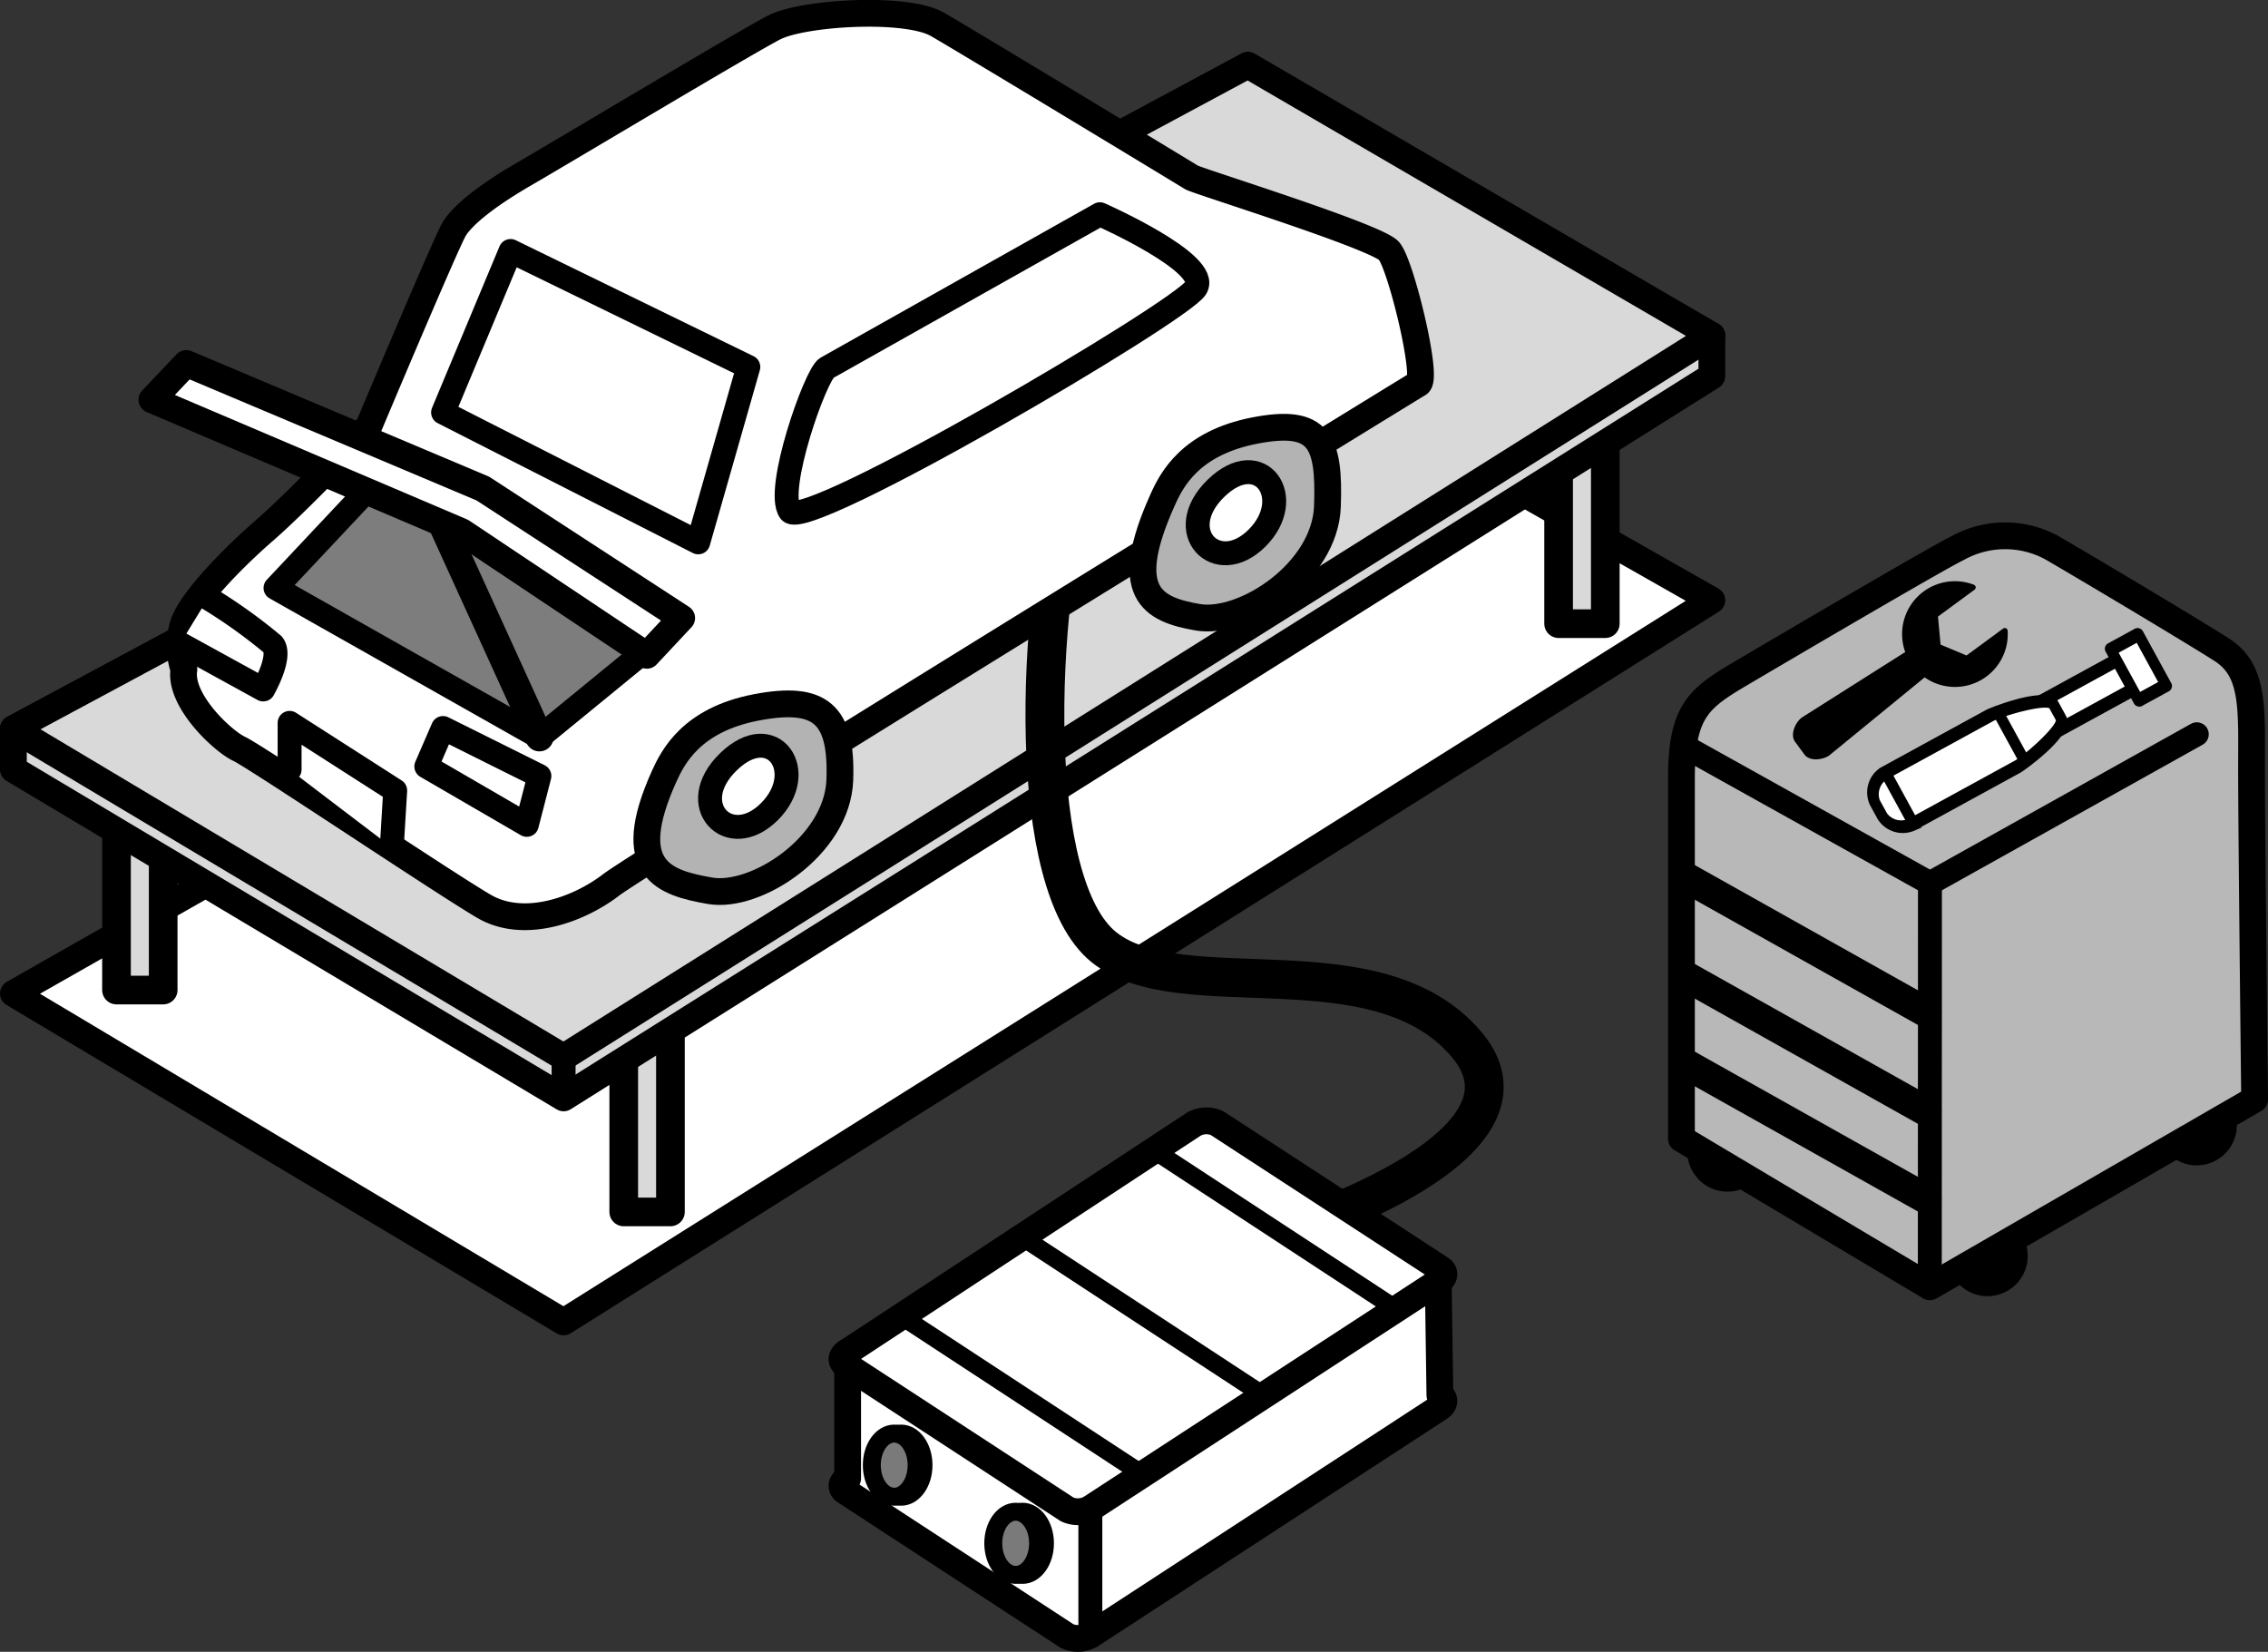 <svg xmlns="http://www.w3.org/2000/svg" xmlns:xlink="http://www.w3.org/1999/xlink" width="169.392" height="123.372" viewBox="0 0 169.392 123.372"><rect x="0" y="0" width="169.392" height="123.372" fill="#333333" stroke="none"/><defs><clipPath id="a"><rect width="169.392" height="123.372" transform="translate(0 0)" fill="none"/></clipPath></defs><path d="M1,74.2,90.235,23.464l37.62,21.367-85.761,53.9Z" fill="#fff"/><g clip-path="url(#a)"><path d="M1,74.2,90.235,23.464l37.62,21.367-85.761,53.9Z" fill="none" stroke="#000" stroke-linecap="round" stroke-linejoin="round" stroke-width="2"/></g><rect width="3.487" height="16.571" transform="translate(46.586 73.945)" fill="#d9d9d9"/><rect width="3.487" height="16.571" transform="translate(46.586 73.945)" fill="none" stroke="#000" stroke-linecap="round" stroke-linejoin="round" stroke-width="2.14"/><rect width="3.487" height="16.571" transform="translate(8.701 57.374)" fill="#d9d9d9"/><rect width="3.487" height="16.571" transform="translate(8.701 57.374)" fill="none" stroke="#000" stroke-linecap="round" stroke-linejoin="round" stroke-width="2.14"/><rect width="3.487" height="16.571" transform="translate(116.409 30.009)" fill="#d9d9d9"/><rect width="3.487" height="16.571" transform="translate(116.409 30.009)" fill="none" stroke="#000" stroke-linecap="round" stroke-linejoin="round" stroke-width="2.14"/><path d="M1,57.463V54.425l89.235-47.7,37.62,18.329v3.038L42.094,82Z" fill="#d9d9d9"/><g clip-path="url(#a)"><path d="M1,57.463V54.425l89.235-47.7,37.62,18.329v3.038L42.094,82Z" fill="none" stroke="#000" stroke-linecap="round" stroke-linejoin="round" stroke-width="2"/></g><path d="M1,54.425,93.2,4.866l34.652,20.189L42.094,78.96Z" fill="#d9d9d9"/><g clip-path="url(#a)"><path d="M1,54.425,93.2,4.866l34.652,20.189L42.094,78.96Z" fill="none" stroke="#000" stroke-linecap="round" stroke-linejoin="round" stroke-width="2"/></g><line y2="3.038" transform="translate(42.094 78.96)" fill="none" stroke="#000" stroke-linecap="round" stroke-linejoin="round" stroke-width="1.787"/><g clip-path="url(#a)"><path d="M151.251,92.749A3,3,0,1,1,147.39,91a3,3,0,0,1,3.861,1.746"/><path d="M166.757,85.368a3,3,0,1,1-1.352-4.016,3,3,0,0,1,1.352,4.016"/><path d="M131.826,84.939a3,3,0,1,1-3.861-1.746,3,3,0,0,1,3.861,1.746"/><path d="M125.584,85.053V58.107c0-5.07,1.324-5.977,4.564-7.887s14.532-8.546,16.072-9.288a7.3,7.3,0,0,1,6.991-.045c2.387,1.378,10.541,6.243,12.716,7.631,2.466,1.574,2.235,4.39,2.235,8.977s.231,24.613.231,24.613l-24.255,14Z" fill="#b8b8b8"/><path d="M125.584,85.053V58.107c0-5.07,1.324-5.977,4.564-7.887s14.532-8.546,16.072-9.288a7.3,7.3,0,0,1,6.991-.045c2.387,1.378,10.541,6.243,12.716,7.631,2.466,1.574,2.235,4.39,2.235,8.977s.231,24.613.231,24.613l-24.255,14Z" fill="none" stroke="#000" stroke-linecap="round" stroke-linejoin="round" stroke-width="2"/><line x1="0.01" y2="28.122" transform="translate(144.134 66.409)" fill="none" stroke="#000" stroke-linecap="round" stroke-linejoin="round" stroke-width="1.787"/><path d="M126.026,55.869l18.12,10.1,19.927-11.128" fill="none" stroke="#000" stroke-linecap="round" stroke-linejoin="round" stroke-width="1.787"/><line x2="17.855" y2="10.021" transform="translate(126.026 79.528)" fill="#fff"/><line x2="17.855" y2="10.021" transform="translate(126.026 79.528)" fill="none" stroke="#000" stroke-linecap="round" stroke-linejoin="round" stroke-width="2.257"/><line x2="17.855" y2="10.021" transform="translate(126.026 72.979)" fill="#fff"/><line x2="17.855" y2="10.021" transform="translate(126.026 72.979)" fill="none" stroke="#000" stroke-linecap="round" stroke-linejoin="round" stroke-width="2.257"/><line x2="17.855" y2="10.021" transform="translate(126.026 65.594)" fill="#fff"/><line x2="17.855" y2="10.021" transform="translate(126.026 65.594)" fill="none" stroke="#000" stroke-linecap="round" stroke-linejoin="round" stroke-width="2.257"/><rect width="11.098" height="2.505" transform="translate(149.673 53.915) rotate(-28.673)" fill="#fff"/><rect width="11.098" height="2.505" transform="translate(149.673 53.915) rotate(-28.673)" fill="none" stroke="#000" stroke-miterlimit="10" stroke-width="0.257"/><path d="M150.63,56.249l-1.2-2.2a.331.331,0,0,1,.07-.455l9.736-5.327a.333.333,0,0,1,.422.186l1.2,2.2a.331.331,0,0,1-.07.455l-9.736,5.327a.333.333,0,0,1-.422-.186M150.1,54.1l.851,1.556,9.245-5.058-.851-1.556Z"/><path d="M150.63,56.249l-1.2-2.2a.331.331,0,0,1,.07-.455l9.736-5.327a.333.333,0,0,1,.422.186l1.2,2.2a.331.331,0,0,1-.07.455l-9.736,5.327A.333.333,0,0,1,150.63,56.249ZM150.1,54.1l.851,1.556,9.245-5.058-.851-1.556Z" fill="none" stroke="#000" stroke-miterlimit="10" stroke-width="0.257"/><rect width="2.354" height="4.327" transform="matrix(0.877, -0.48, 0.48, 0.877, 157.643, 48.513)" fill="#fff"/><rect width="2.354" height="4.327" transform="matrix(0.877, -0.48, 0.48, 0.877, 157.643, 48.513)" fill="none" stroke="#000" stroke-miterlimit="10" stroke-width="0.257"/><path d="M159.474,52.443l-2.077-3.8a.331.331,0,0,1,.07-.455l2.065-1.13a.333.333,0,0,1,.422.186l2.077,3.8a.332.332,0,0,1-.071.455l-2.065,1.13a.331.331,0,0,1-.421-.186m-1.41-3.744,1.726,3.154,1.573-.861-1.725-3.154Z"/><path d="M159.474,52.443l-2.077-3.8a.331.331,0,0,1,.07-.455l2.065-1.13a.333.333,0,0,1,.422.186l2.077,3.8a.332.332,0,0,1-.071.455l-2.065,1.13A.331.331,0,0,1,159.474,52.443Zm-1.41-3.744,1.726,3.154,1.573-.861-1.725-3.154Z" fill="none" stroke="#000" stroke-miterlimit="10" stroke-width="0.257"/><path d="M140.594,60.975l-.563-1.03a1.768,1.768,0,0,1,.638-2.163l7.97-4.36c.569-.312,4.323-1.553,4.745-.782l.563,1.029c.422.771-2.648,3.263-3.217,3.574L142.76,61.6a1.769,1.769,0,0,1-2.166-.629" fill="#fff"/><path d="M140.594,60.975l-.563-1.03a1.768,1.768,0,0,1,.638-2.163l7.97-4.36c.569-.312,4.323-1.553,4.745-.782l.563,1.029c.422.771-2.648,3.263-3.217,3.574L142.76,61.6A1.769,1.769,0,0,1,140.594,60.975Z" fill="none" stroke="#000" stroke-miterlimit="10" stroke-width="0.257"/><path d="M140.348,61.109l-.563-1.029a2.084,2.084,0,0,1,.708-2.619l7.971-4.36c.042-.023,4.46-1.887,5.166-.6l.563,1.03c.706,1.29-3.245,4.006-3.288,4.029l-7.97,4.36a2.082,2.082,0,0,1-2.587-.815M153.154,52.8c-.525-.338-3.617.544-4.339.94l-7.97,4.36a1.471,1.471,0,0,0-.569,1.708l.564,1.029a1.469,1.469,0,0,0,1.744.443l7.97-4.361c.723-.4,3.133-2.523,3.131-3.148Z"/><path d="M140.348,61.109l-.563-1.029a2.084,2.084,0,0,1,.708-2.619l7.971-4.36c.042-.023,4.46-1.887,5.166-.6l.563,1.03c.706,1.29-3.245,4.006-3.288,4.029l-7.97,4.36A2.082,2.082,0,0,1,140.348,61.109ZM153.154,52.8c-.525-.338-3.617.544-4.339.94l-7.97,4.36a1.471,1.471,0,0,0-.569,1.708l.564,1.029a1.469,1.469,0,0,0,1.744.443l7.97-4.361c.723-.4,3.133-2.523,3.131-3.148Z" fill="none" stroke="#000" stroke-miterlimit="10" stroke-width="0.257"/><path d="M150.969,56.973l-1.989-3.636a.29.29,0,1,1,.491-.269l1.99,3.636a.29.29,0,1,1-.492.269"/><path d="M150.969,56.973l-1.989-3.636a.29.29,0,1,1,.491-.269l1.99,3.636a.29.29,0,1,1-.492.269Z" fill="none" stroke="#000" stroke-miterlimit="10" stroke-width="0.257"/><path d="M142.61,61.547l-1.989-3.636a.29.29,0,1,1,.491-.269l1.99,3.636a.29.29,0,1,1-.492.269"/><path d="M142.61,61.547l-1.989-3.636a.29.29,0,1,1,.491-.269l1.99,3.636a.29.29,0,1,1-.492.269Z" fill="none" stroke="#000" stroke-miterlimit="10" stroke-width="0.257"/><path d="M148.214,50.368a3.73,3.73,0,0,0,1.514-3.243L146.9,49.2l-2.171-.907-.217-2.342,2.828-2.079a3.732,3.732,0,0,0-4.784,4.914c-.031.018-.061.037-.091.058L134.7,53.767c-.422.31-.769,1.093-.459,1.515l.693.943c.31.422,1.161.324,1.583.014l7.108-5.817a.976.976,0,0,0,.113-.1,3.732,3.732,0,0,0,4.48.045"/><path d="M136.648,56.4l7.1-5.808a3.945,3.945,0,0,0,6.2-3.484.214.214,0,0,0-.34-.16l-2.73,2.007-1.941-.81-.194-2.094,2.731-2.007a.214.214,0,0,0-.051-.372,3.946,3.946,0,0,0-5.124,5.028l-7.711,4.882-.012.008c-.48.354-.9,1.271-.505,1.815l.693.943c.4.543,1.4.413,1.891.052M135.1,56.1l-.693-.943c-.215-.292.056-.948.408-1.212l7.762-4.914.013-.009c.022-.016.046-.031.07-.045a.215.215,0,0,0,.091-.268,3.518,3.518,0,0,1,4.122-4.755l-2.49,1.83a.214.214,0,0,0-.086.192l.217,2.342a.212.212,0,0,0,.131.178l2.17.907a.216.216,0,0,0,.21-.025l2.489-1.83a3.517,3.517,0,0,1-5.652,2.607.215.215,0,0,0-.283.019.849.849,0,0,1-.1.084l-7.1,5.81c-.355.261-1.068.326-1.284.032"/><path d="M95.22,92.228s21.014-6.294,14.32-14.215-21.317-2.609-27.1-7.276-5.172-24.709-2.13-35.985" fill="none" stroke="#000" stroke-linecap="round" stroke-linejoin="round" stroke-width="2.9"/><path d="M63.187,111.415,79.705,122.2a1.923,1.923,0,0,0,1.731-.071l25.984-16.934c.512-.295.567-.743.122-1l-.122-8.464c-.444-.256-43.6,4.926-44.111,5.221v9.463c-.512.3-.566.743-.122,1" fill="#fff"/><path d="M63.187,111.415,79.705,122.2a1.923,1.923,0,0,0,1.731-.071l25.984-16.934c.512-.295.567-.743.122-1l-.122-8.464c-.444-.256-43.6,4.926-44.111,5.221v9.463C62.8,110.711,62.743,111.158,63.187,111.415Z" fill="none" stroke="#000" stroke-linecap="round" stroke-linejoin="round" stroke-width="2"/><path d="M63.187,101.952l16.518,10.784a1.923,1.923,0,0,0,1.731-.071L107.42,95.731c.512-.3.567-.743.122-1L90.9,83.886a1.927,1.927,0,0,0-1.731.071l-25.861,17c-.512.3-.566.743-.122,1" fill="#fff"/><path d="M63.187,101.952l16.518,10.784a1.923,1.923,0,0,0,1.731-.071L107.42,95.731c.512-.3.567-.743.122-1L90.9,83.886a1.927,1.927,0,0,0-1.731.071l-25.861,17C62.8,101.248,62.743,101.695,63.187,101.952Z" fill="none" stroke="#000" stroke-linecap="round" stroke-linejoin="round" stroke-width="2"/><line y2="9.534" transform="translate(81.436 112.665)" fill="#fff"/><line y2="9.534" transform="translate(81.436 112.665)" fill="none" stroke="#000" stroke-linecap="round" stroke-linejoin="round" stroke-width="1.787"/><path d="M68.975,109.43c0,1.3-.749,2.358-1.673,2.358s-1.674-1.056-1.674-2.358.75-2.358,1.674-2.358,1.673,1.056,1.673,2.358" fill="#141414"/><path d="M68.975,109.43c0,1.3-.749,2.358-1.673,2.358s-1.674-1.056-1.674-2.358.75-2.358,1.674-2.358S68.975,108.128,68.975,109.43Z" fill="none" stroke="#000" stroke-linecap="round" stroke-linejoin="round" stroke-width="1.341"/><path d="M78.046,115.267c0,1.3-.749,2.358-1.674,2.358s-1.673-1.056-1.673-2.358.75-2.358,1.673-2.358,1.674,1.056,1.674,2.358" fill="#141414"/><path d="M78.046,115.267c0,1.3-.749,2.358-1.674,2.358s-1.673-1.056-1.673-2.358.75-2.358,1.673-2.358S78.046,113.965,78.046,115.267Z" fill="none" stroke="#000" stroke-linecap="round" stroke-linejoin="round" stroke-width="1.341"/><path d="M68.462,109.43c0,1.3-.749,2.358-1.673,2.358s-1.674-1.056-1.674-2.358.75-2.358,1.674-2.358,1.673,1.056,1.673,2.358" fill="#7a7a7a"/><path d="M68.462,109.43c0,1.3-.749,2.358-1.673,2.358s-1.674-1.056-1.674-2.358.75-2.358,1.674-2.358S68.462,108.128,68.462,109.43Z" fill="none" stroke="#000" stroke-linecap="round" stroke-linejoin="round" stroke-width="1.341"/><path d="M77.532,115.267c0,1.3-.749,2.358-1.673,2.358s-1.674-1.056-1.674-2.358.75-2.358,1.674-2.358,1.673,1.056,1.673,2.358" fill="#7a7a7a"/><path d="M77.532,115.267c0,1.3-.749,2.358-1.673,2.358s-1.674-1.056-1.674-2.358.75-2.358,1.674-2.358S77.532,113.965,77.532,115.267Z" fill="none" stroke="#000" stroke-linecap="round" stroke-linejoin="round" stroke-width="1.341"/><line x2="17.41" y2="11.41" transform="translate(67.328 98.311)" fill="none" stroke="#000" stroke-linecap="round" stroke-linejoin="round" stroke-width="1.341"/><line x2="17.41" y2="11.41" transform="translate(86.683 86.239)" fill="none" stroke="#000" stroke-linecap="round" stroke-linejoin="round" stroke-width="1.341"/><line x2="17.41" y2="11.41" transform="translate(76.659 92.606)" fill="none" stroke="#000" stroke-linecap="round" stroke-linejoin="round" stroke-width="1.341"/><path d="M13.735,50a5.507,5.507,0,0,1,0-3.5c.657-1.739,3.583-4.761,5.947-6.82,3.046-2.653,7.863-7.847,7.863-7.847s5.829-13.863,6.4-14.766,2.112-2.282,5.237-4.094,16.5-9.821,18.643-10.924,9.839-1.586,12.2-.224S88.551,12.977,88.993,13.252s13.859,4.427,14.755,5.494,2.931,9.483,2.184,9.914S47.975,64.29,45.645,66.089s-6.452,3.379-9.5,1.6S19.122,56.52,17.867,55.932,13.366,52.3,13.735,50" fill="#fff"/><path d="M13.735,50a5.507,5.507,0,0,1,0-3.5c.657-1.739,3.583-4.761,5.947-6.82,3.046-2.653,7.863-7.847,7.863-7.847s5.829-13.863,6.4-14.766,2.112-2.282,5.237-4.094,16.5-9.821,18.643-10.924,9.839-1.586,12.2-.224S88.551,12.977,88.993,13.252s13.859,4.427,14.755,5.494,2.931,9.483,2.184,9.914S47.975,64.29,45.645,66.089s-6.452,3.379-9.5,1.6S19.122,56.52,17.867,55.932,13.366,52.3,13.735,50Z" fill="none" stroke="#000" stroke-linecap="round" stroke-linejoin="round" stroke-width="2"/><path d="M38.131,18.746l17.76,8.661-3.741,13.1-19.058-9.7Z" fill="#fff"/><path d="M38.131,18.746l17.76,8.661-3.741,13.1-19.058-9.7Z" fill="none" stroke="#000" stroke-linecap="round" stroke-linejoin="round" stroke-width="1.787"/><path d="M49.6,57.99c-3.141,6.958.016,7.948,3.434,8.54s9.511-3.342,9.69-8.274-1.445-6.346-6.256-5.419S50.26,56.527,49.6,57.99" fill="#b3b3b3"/><path d="M49.6,57.99c-3.141,6.958.016,7.948,3.434,8.54s9.511-3.342,9.69-8.274-1.445-6.346-6.256-5.419S50.26,56.527,49.6,57.99Z" fill="none" stroke="#000" stroke-linecap="round" stroke-linejoin="round" stroke-width="2"/><path d="M54.4,56.9c-3.322,3.226.075,6.706,3.063,3.723s.259-6.949-3.063-3.723" fill="#fff"/><path d="M54.4,56.9c-3.322,3.226.075,6.706,3.063,3.723S57.725,53.669,54.4,56.9Z" fill="none" stroke="#000" stroke-linecap="round" stroke-linejoin="round" stroke-width="1.787"/><path d="M86.844,37.311c-3.141,6.958-.81,8.2,2.608,8.79s9.511-3.342,9.69-8.274-.619-6.6-5.43-5.669-6.208,3.69-6.868,5.153" fill="#b3b3b3"/><path d="M86.844,37.311c-3.141,6.958-.81,8.2,2.608,8.79s9.511-3.342,9.69-8.274-.619-6.6-5.43-5.669S87.5,35.848,86.844,37.311Z" fill="none" stroke="#000" stroke-linecap="round" stroke-linejoin="round" stroke-width="2"/><path d="M90.821,36.466c-3.322,3.226.075,6.706,3.063,3.723s.259-6.949-3.063-3.723" fill="#fff"/><path d="M90.821,36.466c-3.322,3.226.075,6.706,3.063,3.723S94.143,33.24,90.821,36.466Z" fill="none" stroke="#000" stroke-linecap="round" stroke-linejoin="round" stroke-width="1.787"/><path d="M61.749,27.479,82.149,16s8.33,3.673,7.167,5.506S60.13,39.775,59,38.186s1.918-10.233,2.75-10.707" fill="#fff"/><path d="M61.749,27.479,82.149,16s8.33,3.673,7.167,5.506S60.13,39.775,59,38.186,60.917,27.953,61.749,27.479Z" fill="none" stroke="#000" stroke-linecap="round" stroke-linejoin="round" stroke-width="1.787"/><path d="M15.538,44.675a39.54,39.54,0,0,1,4.839,3.46c.717.874-.717,3.359-.717,3.359l-6.207-3.41" fill="#fff"/><path d="M15.538,44.675a39.54,39.54,0,0,1,4.839,3.46c.717.874-.717,3.359-.717,3.359l-6.207-3.41" fill="none" stroke="#000" stroke-linecap="round" stroke-linejoin="round" stroke-width="1.787"/><path d="M40.287,57.958l-7.2-3.585-1.246,2.875,7.505,4.359Z" fill="#fff"/><path d="M40.287,57.958l-7.2-3.585-1.246,2.875,7.505,4.359Z" fill="none" stroke="#000" stroke-linecap="round" stroke-linejoin="round" stroke-width="1.787"/><path d="M21.63,57.48V53.99l7.886,5.053-.256,4.242" fill="#fff"/><path d="M21.63,57.48V53.99l7.886,5.053-.256,4.242" fill="none" stroke="#000" stroke-linecap="round" stroke-linejoin="round" stroke-width="1.787"/><path d="M28.706,35.264l-8.129,8.651L40.288,55.066l9.786-8.008Z" fill="#7d7d7d"/><path d="M28.706,35.264l-8.129,8.651L40.288,55.066l9.786-8.008Z" fill="none" stroke="#000" stroke-linecap="round" stroke-linejoin="round" stroke-width="1.787"/><line x2="7.196" y2="15.795" transform="translate(33.092 39.271)" fill="#fff"/><line x2="7.196" y2="15.795" transform="translate(33.092 39.271)" fill="none" stroke="#000" stroke-linecap="round" stroke-linejoin="round" stroke-width="2.106"/><path d="M50.914,46.161,36.067,36.492,13.913,27.146l-2.567,2.71,23.139,9.853L48.31,48.944Z" fill="#fff"/><path d="M50.914,46.161,36.067,36.492,13.913,27.146l-2.567,2.71,23.139,9.853L48.31,48.944Z" fill="none" stroke="#000" stroke-linecap="round" stroke-linejoin="round" stroke-width="2"/></g></svg>